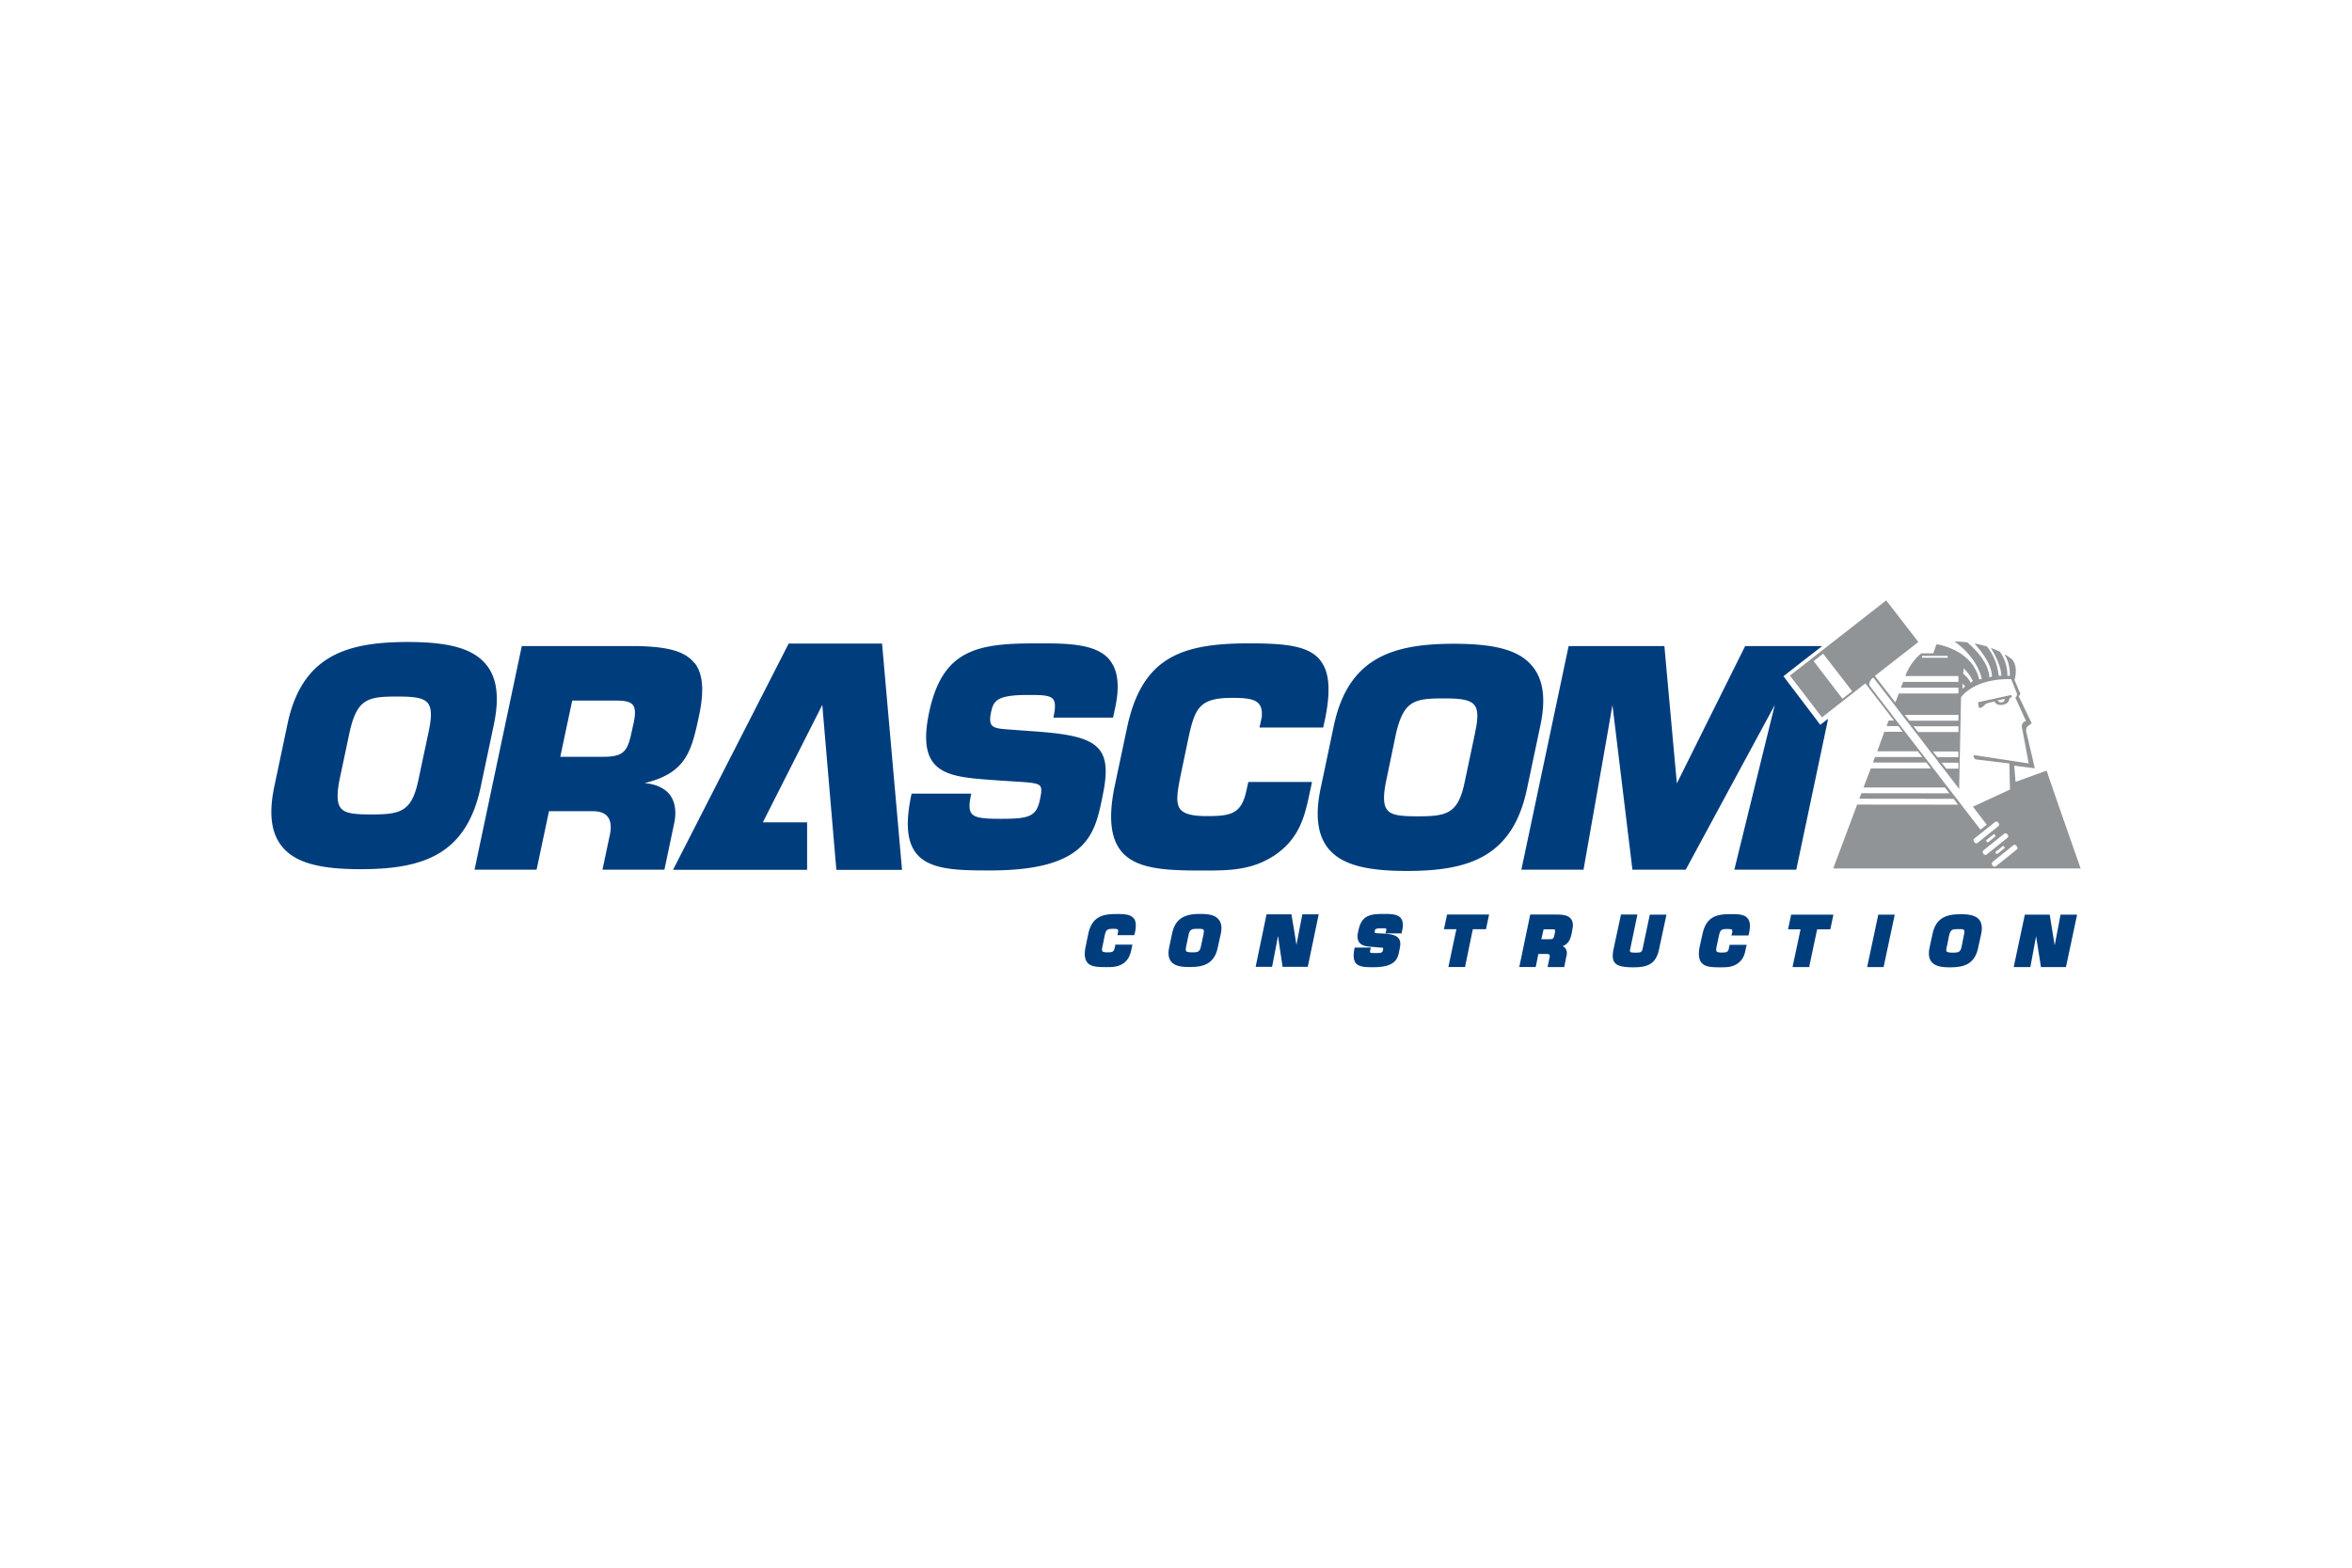 <svg xmlns="http://www.w3.org/2000/svg" height="800" width="1200" viewBox="-2.607 -0.881 22.596 5.288"><path d="M5.867.415h-.897L3.859 2.589h1.288v-.456h-.425c.023-.046.524-1.035.571-1.129.009.109.135 1.586.135 1.586h.631zM2.065.619C1.942.466 1.715.4 1.31.4c-.593 0-1.017.135-1.155.788l-.126.598c-.055.259-.032.449.072.577.123.154.35.22.755.22.593 0 1.017-.133 1.155-.79l.126-.597c.055-.26.032-.449-.072-.577m-.551.629l-.101.476c-.064.307-.17.333-.453.333-.156 0-.249-.008-.292-.06-.036-.043-.041-.125-.015-.265l.101-.477C.826.949.924.924 1.206.924c.16 0 .254.01.297.063.036.045.039.125.011.261M4.064.602C3.976.491 3.814.444 3.504.439H2.406l-.454 2.149h.596s.114-.537.119-.562h.422c.067 0 .115.018.142.053.032.041.038.104.017.192 0 0-.067.317-.067.317h.595l.093-.441a.466.466 0 00.012-.104c0-.071-.018-.13-.055-.178-.05-.062-.134-.1-.241-.109.405-.098.452-.31.526-.658.019-.091.028-.171.028-.24 0-.111-.024-.194-.073-.257M2.891.963h.422c.088 0 .136.012.16.042.024.03.027.084.006.181l-.006.024c-.046.219-.061.293-.282.293h-.415c.007-.036.109-.515.114-.539M8.056.575C7.927.413 7.64.413 7.364.413c-.563 0-.913.045-1.044.66-.049.231-.037.384.036.482.105.139.317.153.611.174l.198.013c.129.008.2.014.221.042.017.022.012.067-.003.134-.034.161-.106.181-.376.181-.158 0-.244-.007-.279-.05-.025-.03-.027-.082-.008-.172l.004-.02h-.573l-.003.013c-.057.271-.042.45.049.563.131.162.413.162.712.162.927 0 1.001-.352 1.072-.691l.003-.017c.049-.228.041-.359-.025-.447-.09-.12-.294-.158-.64-.182l-.231-.017c-.082-.006-.143-.01-.168-.043-.017-.024-.019-.062-.006-.122.023-.107.05-.167.35-.167.129 0 .213 0 .246.04.021.027.024.077.007.158l-.004.02h.573l.022-.101c.043-.206.025-.353-.053-.451M10.075.573c-.109-.134-.324-.16-.678-.16-.652 0-1.033.13-1.177.814l-.116.548c-.063.298-.044.504.059.633.141.175.424.188.779.188h.013c.244 0 .473 0 .699-.157.234-.167.278-.383.326-.611l.018-.083h-.612l-.017.076c-.048.23-.144.252-.385.252-.137 0-.214-.021-.251-.065-.049-.06-.029-.174.008-.353l.069-.33c.063-.293.108-.388.42-.388.114 0 .21.005.256.055.019.022.03.053.03.094a.393.393 0 01-.001.035l-.022.101h.612l.021-.095c.053-.275.037-.446-.052-.554m2.043.063c-.122-.153-.348-.219-.755-.219-.593 0-1.017.135-1.155.789l-.126.598c-.055.261-.031.449.072.579.124.152.351.217.755.217.595 0 1.017-.133 1.155-.789l.126-.597c.057-.261.033-.449-.072-.578m-.551.629l-.101.478c-.063.306-.169.332-.452.332-.156 0-.25-.008-.292-.061-.036-.043-.042-.122-.014-.265l.099-.476c.074-.305.171-.331.453-.331.16 0 .254.01.298.063.036.044.038.125.008.261m3.316-.07c-.018-.024-.336-.443-.354-.467.024-.02.372-.29.372-.29h-.74s-.638 1.282-.656 1.32c-.005-.048-.12-1.32-.12-1.32h-.92l-.454 2.149h.597s.262-1.482.278-1.583c.012.102.192 1.583.192 1.583h.512s.807-1.494.856-1.583c-.028.111-.389 1.583-.389 1.583h.595l.306-1.45s-.06.046-.074.057M8.284 3.055c-.031-.039-.091-.041-.161-.041-.123 0-.237.014-.275.191l-.025.121c-.015.071-.01.119.015.153.035.043.101.045.183.045.056 0 .112 0 .166-.037.055-.041.067-.092.078-.144l.007-.035h-.163l-.006.028c-.009.042-.021.046-.073.046-.026 0-.041-.004-.046-.01-.007-.01-.003-.035.005-.067l.015-.075c.013-.062.021-.074.081-.074.015 0 .04 0 .048.007l.003.018c0 0-.008.036-.008.036h.162l.008-.031c.013-.066.007-.108-.014-.133m.816.013c-.037-.047-.11-.053-.176-.053-.12 0-.235.023-.27.186l-.028.132c-.013.064-.007.108.018.139.038.048.111.053.178.053.12 0 .235-.021.27-.186l.029-.132c.013-.061.007-.108-.021-.139m-.311.258c0 0.0.022-.106.022-.106.013-.057.028-.062.089-.062.024 0 .049 0.0.055.008.005.006.005.023-0.0.047l-.023.107c-.012.059-.026.064-.087.064-.024 0-.049-.003-.055-.01-.006-.006-.006-.023-.001-.048m1.255-.307H9.905s-.039.199-.057.295c-.014-.096-.048-.295-.048-.295h-.239l-.105.504h.158s.039-.198.057-.297c.014.099.044.297.044.297h.242l.105-.504zm.808.037c-.034-.041-.101-.041-.165-.041-.127 0-.213.011-.243.157-.005.022-.009.041-.009.058 0 .025.006.044.018.06.028.036.078.038.144.043l.041.004c.005 0 .041.003.043.003a1.192 1.192 0 00-.001.021c-.006.025-.011.03-.071.03-.014 0-.047 0-.053-.006-.001-.003-.002-.009.003-.028l.003-.019h-.153l-.004.013c-.013.065-.008.108.013.137.034.039.1.039.168.039.219 0 .237-.086.251-.164.014-.059.011-.09-.007-.113-.024-.031-.068-.041-.151-.047l-.052-.002c-.009-.001-.025-.004-.027-.005l.001-.017c.002-.017.006-.026.065-.026.018 0 .042 0 .044.003 0 0 .004.004-.001.024l-.005.022h.154l.007-.034c.011-.049.006-.086-.013-.11m.827-.037H11.295l-.03.141h.12c-.009.036-.077.363-.077.363h.16s.069-.339.075-.363h.126l.03-.141zm.816.162c.005-.022.009-.041.009-.057 0-.027-.006-.049-.021-.066-.026-.033-.08-.039-.133-.039h-.256l-.105.504h.158s.022-.105.025-.125h.084c.009 0 .017.001.022.007.005.006.005.017.001.031 0 0-.018.088-.018.088h.16l.021-.108c.004-.01.004-.018.004-.027 0-.021-.007-.037-.016-.048-.006-.007-.014-.013-.024-.018.064-.027.077-.075.09-.141m-.272-.021h.083c.02 0 .025.004.025.005 0.0 0.0.001.004.001.007 0 .005-0.0.012-.002.022l-.001.006c-.011.049-.012.055-.052.055h-.077c.006-.025.017-.077.022-.095m1.158-.141h-.138l-.067.318c-.008.044-.018.047-.067.047-.023 0-.048 0-.054-.009-.004-.003-.004-.013-0-.026l.069-.331h-.158l-.07.326c-.013.061-.014.105.01.136.025.032.079.045.18.045.13 0 .216-.027.246-.174l.071-.332zm.802.036c-.03-.039-.09-.041-.159-.041-.124 0-.238.014-.275.192l-.027.121c-.014.071-.008.12.017.153.035.043.101.045.184.045.056 0 .111 0 .164-.037.057-.041.069-.092.078-.144l.009-.035h-.164l-.006.028c-.008.042-.02.046-.073.046-.025 0-.041-.004-.045-.01-.009-.01-.004-.035.003-.067l.016-.075c.013-.062.02-.074.08-.074.016 0 .041 0 .048.007 0 0 .004.018.004.019-0 0-.01.036-.01.036h.164l.007-.031c.013-.066.007-.107-.015-.133m.802-.036h-.384l-.03.141h.12c-.007.036-.077.363-.077.363h.16s.071-.339.077-.363h.126l.03-.141zm.591 0h-.138l-.107.504h.158l.107-.504zm.832.049c-.039-.047-.112-.053-.178-.053-.12 0-.235.023-.27.186l-.029.132c-.013.064-.007.108.018.139.039.048.112.053.179.053.119 0 .234-.021.269-.186l.029-.132c.013-.061.007-.108-.018-.139m-.311.258c0 0.0.021-.106.021-.106.015-.057.028-.062.088-.062.024 0 .049 0.0.055.008.006.006.006.023 0 .047l-.021.107c-.012.059-.028.064-.089.064-.023 0-.048-.003-.055-.01-.006-.006-.006-.023-0-.048m1.233-.307h-.14l-.056.295c-.016-.096-.048-.295-.048-.295h-.239l-.107.504h.16s.037-.198.055-.297c.016.099.047.297.047.297h.24l.107-.504zm0 0" fill="#003d7d"/><path d="M16.469.997c.013-.013.086-.025.086-.025.022.046.081.031.081.031.062-.01.062-.061.062-.061l.018-.011c.015-.007-.004-.021-.004-.021l-.316.069.007.048c.018.024.064-.029.064-.029m.186-.052s0 .031-.028.034c0 0-.018.008-.042-.018zm0 0" fill="#919497"/><path d="M15.005 2.576h2.377l-.216-.617-.111-.323-.298.108-.013-.156.198.026-.083-.355s-.003-.035.013-.048l.04-.03-.125-.26.017-.021-.057-.135S16.787.636 16.722.566c0 0-.024-.021-.073-.049.023.036.056.108.053.207h-.024s.008-.12-.072-.231a.81.81 0 00-.087-.036c.106.171.101.267.101.267l-.025.001c-.016-.151-.084-.247-.114-.282-.036-.011-.077-.021-.12-.029.186.203.168.321.168.321-.007-.001-.024.004-.024.004-.007-.149-.151-.284-.211-.335a1.118 1.118 0 00-.124-.009c.233.167.262.36.262.36-.006-.001-.024.006-.024.006-.058-.247-.305-.32-.404-.339-.002.001-.006.003-.008.003-.011.03-.029.084-.029.084h-.116c-.057.047-.108.11-.147.2l-.006.018h.51v.056h-.531l-.022.056h.553v.056h-.573l-.033.086-.197-.255.418-.326L15.514 0l-.925.723.308.401.417-.326.275.357h-.052l-.019.053h.112l.043.055h-.177l-.018.05-.05.137h.389l.043.055h-.454l-.019.053h.513l.043.057h-.577l-.045.117-.025.066.782 0.0.043.056-.845-.001-.021.053.907.001.039.053.004.003-.97-.001zM16.105.551h-.247V.533h.247zm-1.011.394l-.277-.361.091-.072.279.361zm1.267 1.377c-.01-.009-.01-.025-.003-.031l.202-.162c.008-.007.023-.004.031.007.01.011.01.027 0.0.034l-.2.161c-.01.007-.023.003-.031-.009m.203-.054l-.07.057c-.004.002-.008 0-.013-.006-.005-.006-.006-.014-.004-.016l.07-.055c.002-.003.008 0.0.013.006.005.006.006.013.004.014m-.114.167c-.01-.011-.01-.025-.003-.031l.202-.162c.008-.006.023-.004.031.007.01.011.01.025 0.0.032l-.2.161c-.01.007-.023.004-.031-.007m.204-.054l-.07.055c-.002.004-.01-0-.013-.006-.005-.006-.006-.012-.004-.014l.07-.055c.002-.003.008.001.013.007.005.006.006.012.004.014m.116-.019c.01.011.01.025 0.0.031l-.2.161c-.01.007-.023.004-.033-.007-.008-.011-.008-.025-0-.034l.202-.162c.007-.007.023-.002.031.009M16.256.651s.07.067.09.125c0 0-.019.014-.02.018 0 0-.013-.042-.073-.09 0 0 .009-.031.003-.052m-.009.147l.025.027-.025.024zm-.039.301v.056h-.471l-.045-.056zm-.187.407h-.014l-.045-.055h.245v.055zm.187.053v.057h-.117l-.045-.057zm-.387-.295l-.045-.055h.432v.055zm.2.419c-.018-.022-.035-.045-.053-.067-.014-.02-.027-.038-.043-.057-.013-.018-.026-.035-.041-.053-.014-.018-.027-.037-.043-.055-.036-.047-.071-.092-.105-.137a.882.882 0 01-.039-.05c-.014-.019-.029-.037-.043-.055-.013-.018-.028-.035-.041-.053-.014-.019-.029-.038-.043-.056-.002-.004-.006-.007-.008-.012-.116-.148-.197-.255-.203-.264-.02-.025.008-.066.025-.079l.006-.005.204.264.073.096.043.056.041.053.043.055.039.05.104.137.045.055.038.053h0l.045.057.15.195.002-.005-.002-.003.018-.874c.162-.196.482-.172.482-.172l.053.133c.01.029-.014.042-.014.042l.103.227c-.059.015-.035.082-.035.082l.061.325-.524-.08c-.018.018.014.041.014.041l.324.039.006.251-.311.144-.045.02.133.174-.06.047s-.076-.097-.186-.241c-.063-.082-.136-.176-.214-.277" fill="#919497"/></svg>